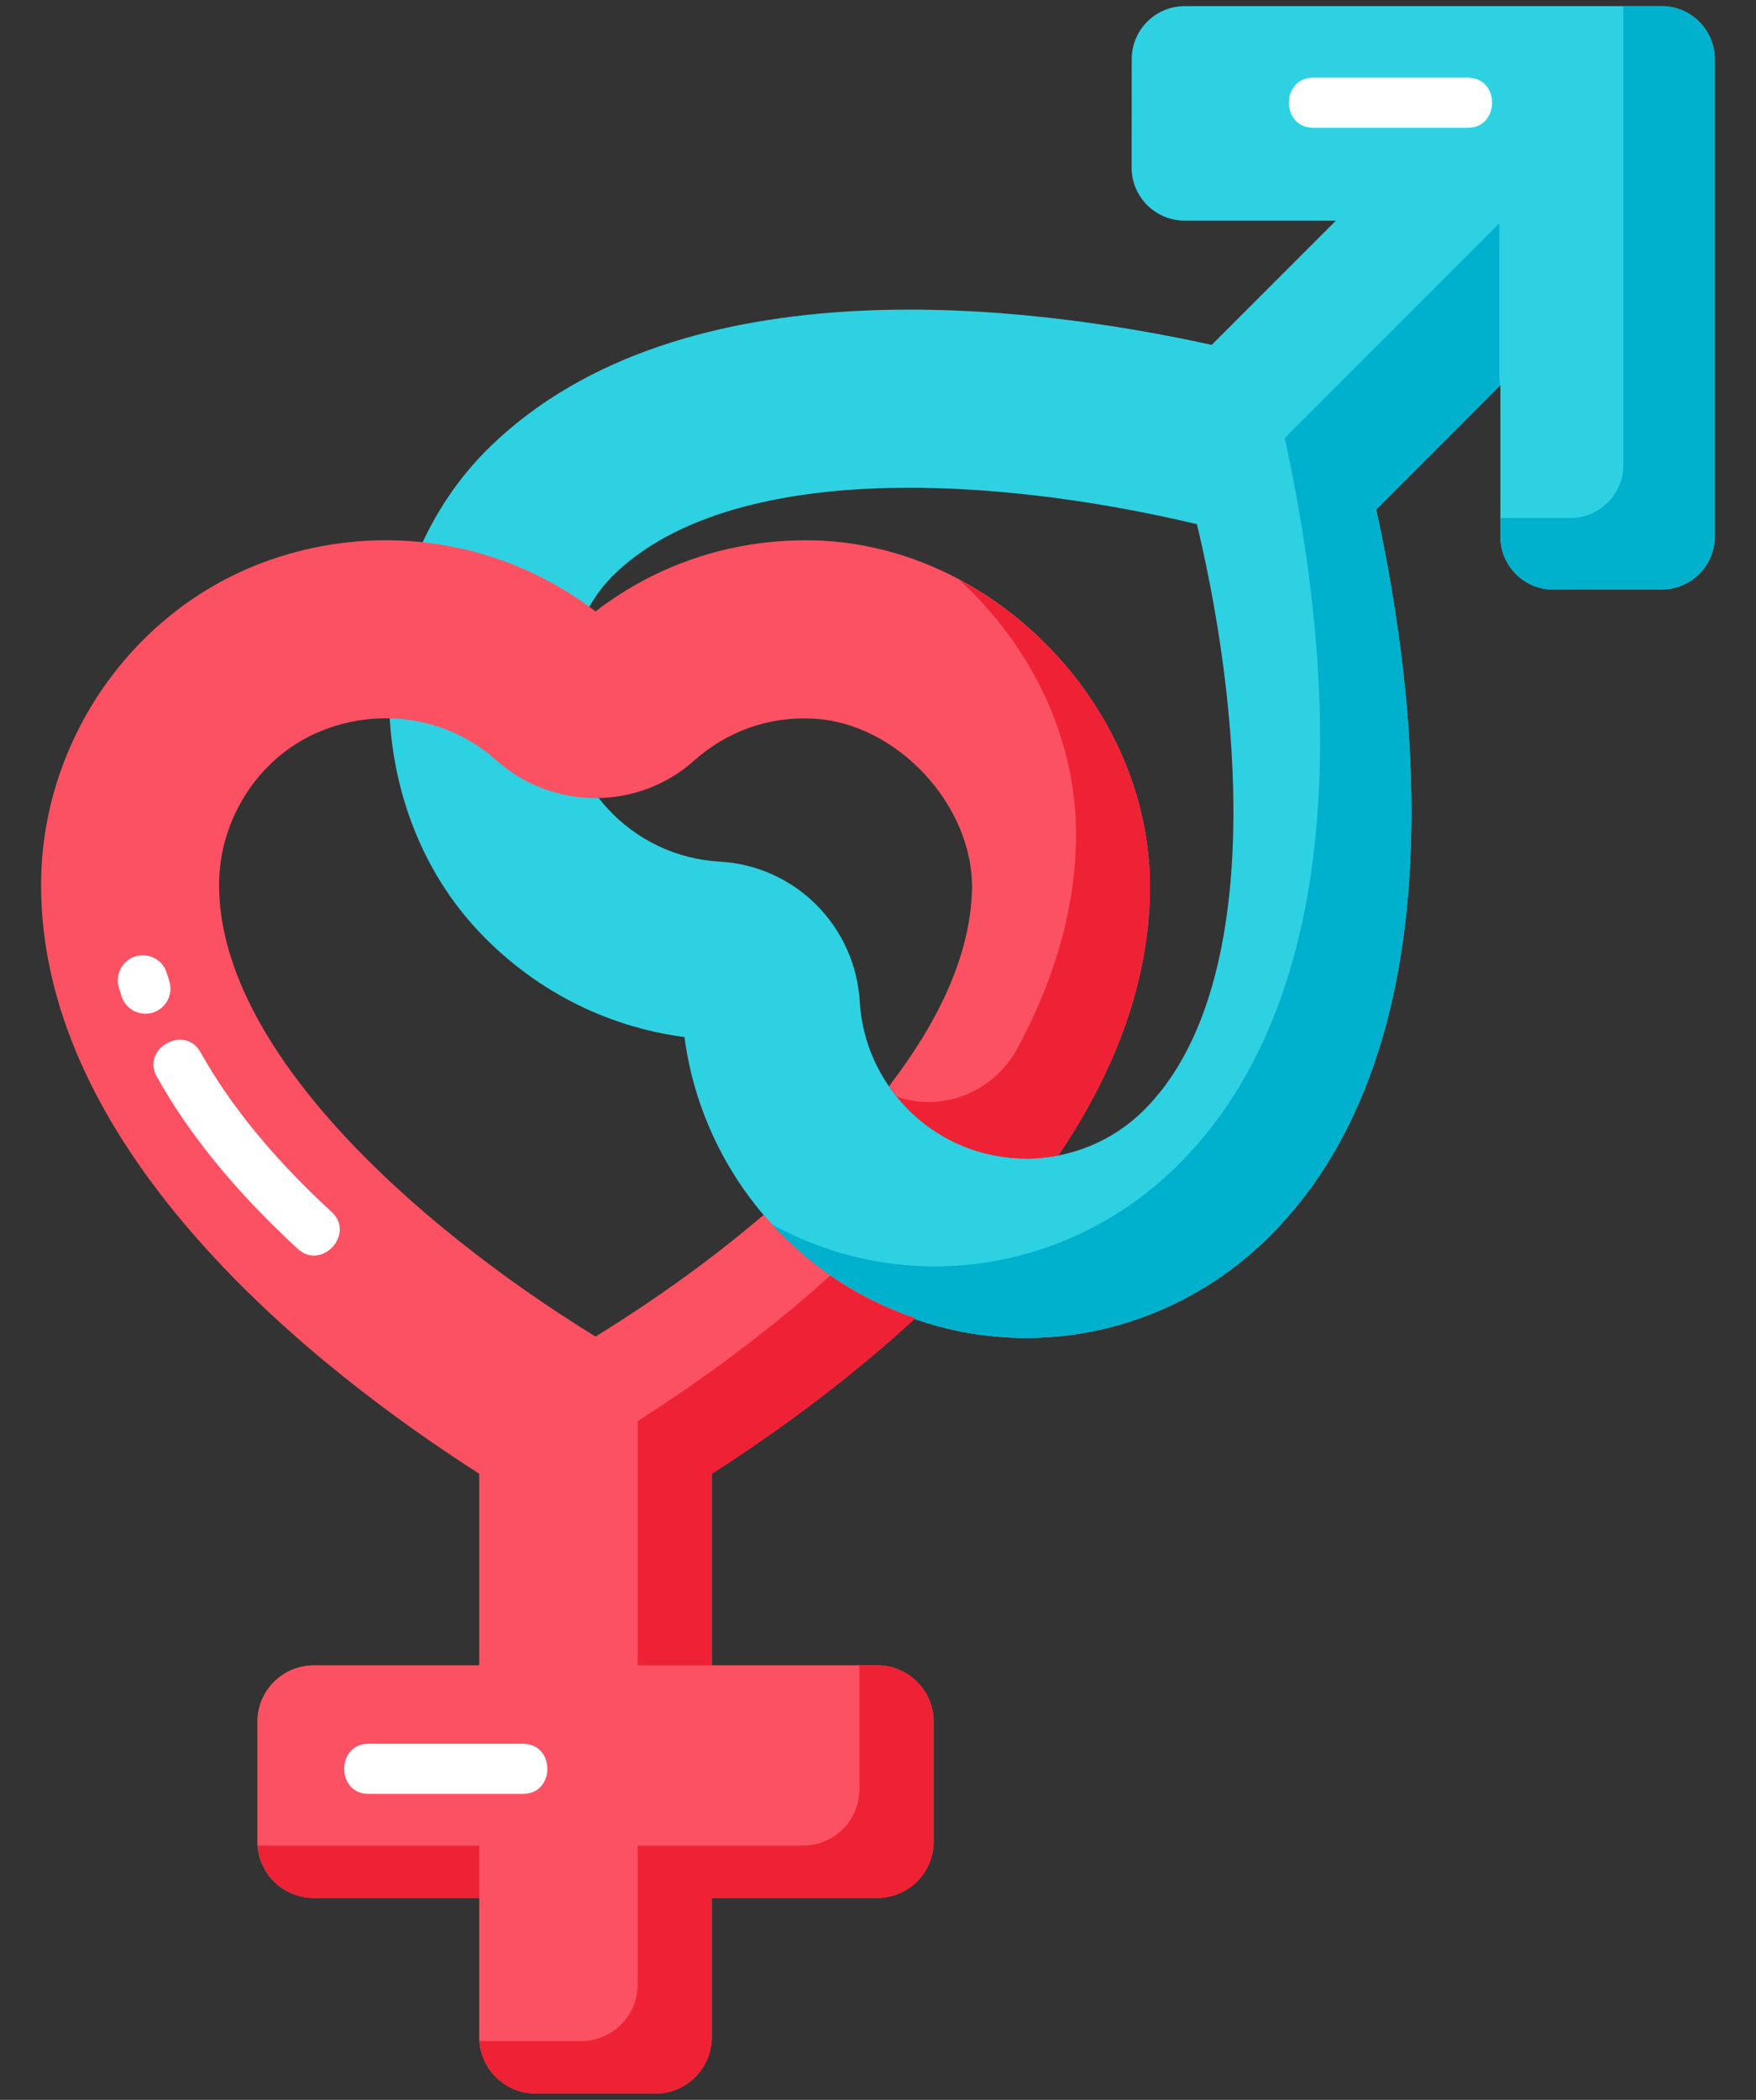 <svg width="41" height="49" viewBox="0 0 41 49" fill="none" xmlns="http://www.w3.org/2000/svg">
<rect x="0" y="0" width="41" height="49" fill="#333333" stroke="none"/>
<path d="M31.192 5.148L28.292 8.048C24.075 7.121 15.963 6.084 11.474 10.394C8.431 13.317 8.269 18.591 11.128 21.681C12.42 23.076 14.124 23.956 15.981 24.2C16.316 26.738 17.858 29.027 20.261 30.3C23.383 31.953 27.159 31.333 29.657 28.834C34.114 24.377 33.07 16.157 32.131 11.888L35.031 8.987L35.031 12.52C35.031 13.204 35.586 13.758 36.269 13.757L38.8 13.755C39.483 13.754 40.036 13.201 40.036 12.518L40.036 1.38C40.036 0.697 39.482 0.143 38.799 0.143L27.661 0.143C26.978 0.143 26.425 0.696 26.424 1.379L26.422 3.91C26.421 4.593 26.975 5.148 27.659 5.148L31.192 5.148ZM26.718 25.896C25.2 27.414 22.73 27.414 21.212 25.896C20.534 25.218 20.129 24.323 20.074 23.374C19.97 21.611 18.567 20.204 16.807 20.106C15.805 20.05 14.87 19.613 14.179 18.858C12.844 17.416 12.929 14.76 14.353 13.392C17.062 10.79 23.073 11.072 27.947 12.232C29.121 17.163 29.392 23.222 26.718 25.896Z" fill="#2ED1E2"/>
<path d="M34.272 2.981H30.66C29.907 2.981 29.907 1.812 30.66 1.812H34.272C35.026 1.812 35.026 2.981 34.272 2.981Z" fill="white"/>
<path d="M35.031 8.987C35.015 8.913 35.007 8.822 35.007 8.74V5.21L29.996 10.221C30.937 14.485 31.984 22.707 27.522 27.168C25.032 29.659 21.255 30.285 18.13 28.628C18.097 28.611 18.055 28.586 18.023 28.57C18.649 29.254 19.4 29.848 20.265 30.302C23.383 31.951 27.16 31.333 29.658 28.834C34.111 24.381 33.072 16.159 32.132 11.887L35.031 8.987ZM38.801 0.146H37.903V10.85C37.903 11.527 37.35 12.087 36.666 12.087H35.033V12.524C35.033 13.201 35.585 13.761 36.27 13.761L38.801 13.753C39.486 13.753 40.038 13.201 40.038 12.516V1.383C40.038 0.699 39.486 0.146 38.801 0.146Z" fill="#00B1CD"/>
<path d="M19.113 12.613C17.215 12.543 15.386 13.125 13.904 14.268C11.792 12.648 8.955 12.132 6.272 13.078C3.11 14.193 0.966 17.282 0.959 20.635C0.946 26.953 7.5 32.032 11.189 34.389V38.859H7.328C6.599 38.859 6.008 39.45 6.008 40.179V42.97C6.008 43.699 6.599 44.289 7.328 44.289H11.189V47.534C11.189 48.263 11.78 48.853 12.508 48.853H15.3C16.029 48.853 16.619 48.263 16.619 47.534V44.289H20.481C21.209 44.289 21.8 43.699 21.8 42.97V40.179C21.8 39.45 21.209 38.859 20.481 38.859H16.619V34.389C17.97 33.523 19.708 32.29 21.371 30.759C20.235 30.379 19.175 29.734 18.275 28.834C18.122 28.682 17.97 28.515 17.831 28.349C16.599 29.402 15.241 30.365 13.904 31.189C9.582 28.525 5.1 24.422 5.115 20.635C5.121 19.068 6.09 17.601 7.551 17.036C8.974 16.485 10.526 16.785 11.591 17.745C12.914 18.916 14.902 18.916 16.211 17.745C16.966 17.073 17.935 16.72 18.953 16.768C20.921 16.845 22.735 18.784 22.694 20.758C22.659 22.282 21.911 23.847 20.754 25.35C20.893 25.544 21.045 25.724 21.211 25.897C22.16 26.846 23.483 27.199 24.709 26.964C25.956 25.122 26.808 23.058 26.849 20.841C26.939 16.623 23.324 12.779 19.113 12.613Z" fill="#FC5162"/>
<path d="M6.015 43.067C6.065 43.76 6.634 44.288 7.326 44.288H11.189V43.067H6.015ZM19.383 29.766C17.807 31.192 16.175 32.339 14.888 33.163V38.859L16.619 38.859L16.62 34.392C17.973 33.526 19.712 32.289 21.37 30.764C20.669 30.524 20.001 30.195 19.383 29.766ZM20.48 38.862H20.059C20.067 38.886 20.067 38.919 20.067 38.952V41.748C20.067 42.474 19.482 43.067 18.748 43.067H14.888V46.308C14.888 47.042 14.295 47.628 13.569 47.628H11.194C11.235 48.312 11.812 48.856 12.505 48.856H15.3C16.026 48.856 16.62 48.263 16.62 47.537V44.288H20.48C21.213 44.288 21.799 43.702 21.799 42.968V40.181C21.799 39.447 21.213 38.862 20.48 38.862ZM22.384 13.52C24.083 15.062 25.172 17.28 25.122 19.614C25.09 21.34 24.564 22.97 23.746 24.479C23.211 25.466 22.011 25.968 20.953 25.592C20.946 25.589 20.939 25.587 20.933 25.585C21.024 25.692 21.114 25.799 21.213 25.898C22.162 26.846 23.481 27.201 24.71 26.962C25.955 25.123 26.805 23.061 26.846 20.843C26.912 17.783 25.032 14.922 22.384 13.52Z" fill="#EF2235"/>
<path d="M6.955 29.144C5.526 27.833 4.418 26.48 3.661 25.123C3.293 24.465 4.314 23.896 4.682 24.554C5.378 25.801 6.408 27.056 7.745 28.282C8.3 28.792 7.511 29.652 6.955 29.144Z" fill="white"/>
<path d="M2.838 23.249L2.774 23.041C2.683 22.732 2.859 22.406 3.169 22.315C3.48 22.223 3.803 22.399 3.895 22.709L3.952 22.892C4.05 23.2 3.881 23.529 3.573 23.628C3.264 23.723 2.937 23.556 2.838 23.249Z" fill="white"/>
<path d="M12.214 41.86H8.602C7.848 41.86 7.848 40.691 8.602 40.691H12.214C12.968 40.691 12.968 41.86 12.214 41.86Z" fill="white"/>
</svg>
